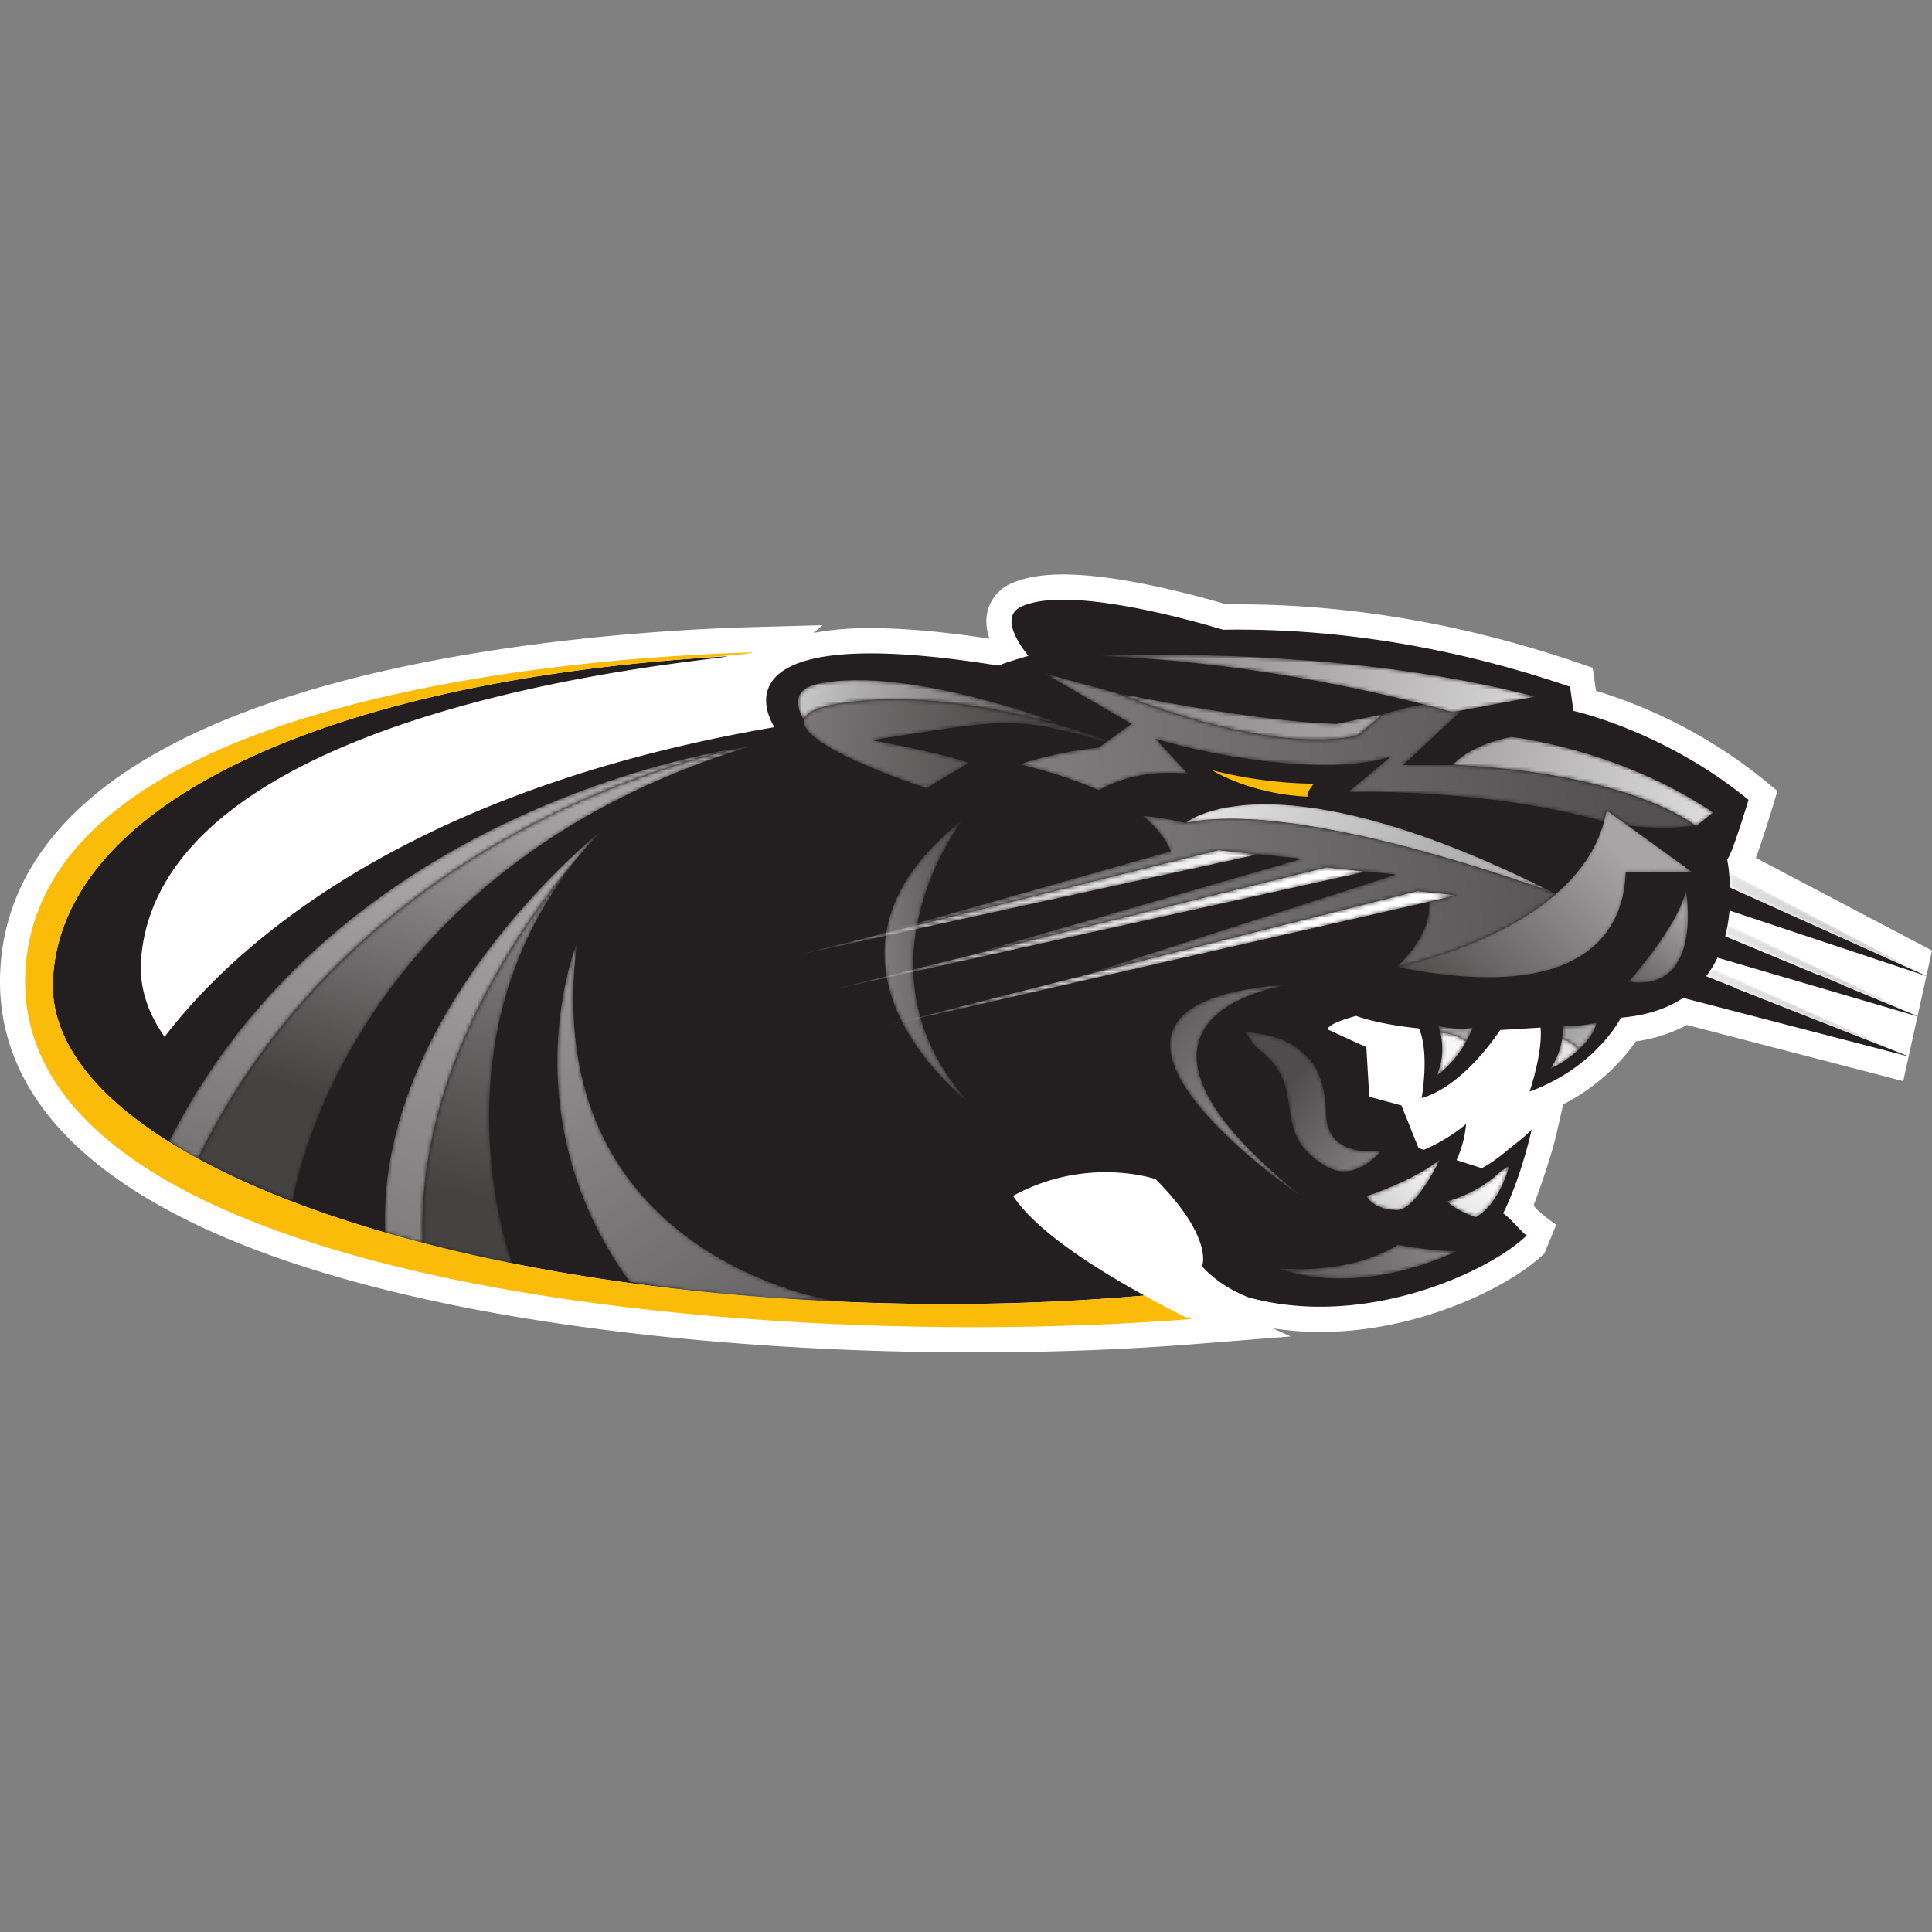 <svg xmlns="http://www.w3.org/2000/svg" fill="none" viewBox="0 0 500 500">
 <rect x="0" y="0" width="500" height="500" fill="#808080" stroke="none"/>
 <g clip-path="url(#1447a)">
  <path fill="#fff" d="m121.89 178.15.63-.29-.63.3Zm-21.74 5.19.3-.09zm396.54 79.82-19.57-8.13 2.72 1.14v-.07l-2.71-1.14-6.37-2.67v.1l-24.29-10.08c.6-2.27.94-4.52 1.13-6.66l51.18 17.02-51.3-26.92c-.23-2.17-.52-3.5-.52-3.5.83.47 5.56-15.25 5.56-15.25-21.83-17.9-45.3-23.02-45.3-23.02l-.9-6.26c-34.86-11.9-65.52-15.14-89.76-14.75-12.7-3.77-40.73-11.08-52.08-6.06-5.45 2.41-1.5 8.87 1.66 12.84-5.08 1.42-7.8 2.5-7.8 2.5-77.26-12.44-57.91 15.94-57.91 15.94C102.49 204.93 59 246.81 42.6 268.33c-4.46-6.33-6.6-13.02-6.1-19.96 5-67.03 150.19-77.42 151.8-78.52a570 570 0 0 0-7.91.51c5.53-.53 13.85-1.08 14.37-1.52-40.8 1.13-185.15 10.55-188.23 83.04-3.47 81.58 190.84 98.29 301.85 89.48l-1.12-.52q.1.29.18.36a338 338 0 0 1-11.26-5.91c-24.02-13.23-31.25-21.65-34-25.8 19.21-10.49 36.9-4.32 36.9-4.32 6.05 6.1 9.19 10.9 10.77 14.5 2.4 5.43 1.24 8.06 1.24 8.06 3.56 3.94 8.07 6.45 11.98 8.02 30.48 8.37 62.74-6.86 72.1-16.08-.38.38-4.37-4.6-6.17-5.66 2.41-4.71 5.44-13.06 7.4-21.7 0 0-1.46 1.6-3.9 3.46-2.6 2-5.2 4.52-9.02 6.55l-6.53-2.08a28 28 0 0 0 2.47-9.36s-4.23 3.86-10.91 6.68l-1.4-.44-4.41-11.03-8.34-2.26-.75-12.82-9.85-4.52c-.76-1.5 7.2-3.57 7.2-3.57 6.63 2.37 16.26 3.23 16.26 3.23 2.81 6.38.7 18.02.7 18.02 11.13-3.16 20.31-17.6 20.31-17.6l10.47-.63c.57 6.64-2.85 16.57-2.85 16.57 17.4-6.44 23.64-19.14 23.64-19.14 6.87-.58 12.1-2.46 16.1-5.12l29.9 7.77 6.9 1.8.1.02-.08-.02-.2.3 4.54.82 17.4 4.52-20.05-8.95-1.48-.66-29.65-13.25a27 27 0 0 1 1.5-2.76z"/>
  <path fill="#fff" d="M261.87 150.93a10.6 10.6 0 0 0-6.28 7.23q-.82 3.32.47 7.12c-11.92-1.8-22.23-2.72-30.7-2.72a78 78 0 0 0-14.79 1.23l2.3-1.99-18.28.5c-18.66.52-66.72 3.02-109.81 15-24.07 6.7-43.31 15.43-57.18 25.97C10.12 216.55.85 232.8.05 251.6-.6 267.1 5 281.2 16.72 293.5c18.58 19.52 52.37 34.4 100.41 44.23 38.68 7.91 86.6 12.27 134.95 12.27 19.88 0 39-.72 56.82-2.13l25.14-2-4.61-2.1q5.98.94 12.25.94c25.78 0 49.46-11.91 58.04-20.37l3.02-7.38q-6.1-4.35-5.75-5.3c1.96-5.09 4.77-13.6 5.75-17.9l1.81-7.96a51.5 51.5 0 0 0 18.81-16.3 40 40 0 0 0 13.23-4.24l55.96 14.53L500 246l-45.6-23.99c.61-1.54 1.2-3.32 1.86-5.31 1.28-3.86 2.42-7.65 2.47-7.81l1.26-4.2-3.37-2.76a129 129 0 0 0-43.58-23.15l-.3-2-.56-3.97-3.77-1.28c-29.43-10.04-59.06-15.13-88.07-15.13q-1.46 0-2.9.02c-10.31-3.02-28.65-7.75-42.3-7.75-5.5 0-9.84.74-13.27 2.26"/>
  <path fill="#fff" d="m446.63 242.17 50.06 21-49.5-23.86z"/>
  <path fill="#231F20" d="m472.4 267.81 21.77 5.65-44.71-17.61v-.09l-7.88-3.12a27 27 0 0 0 2.9-4.8l52.21 15.32-19.57-8.13v-.07l-6.36-2.67v.1l-24.29-10.08c.6-2.27.94-4.52 1.13-6.66l51.18 17.02-50.95-22.94-.35-3.98c-.23-2.17-.52-3.5-.52-3.5.83.47 5.56-15.25 5.56-15.25-21.83-17.9-45.3-23.02-45.3-23.02l-.9-6.26c-34.86-11.9-65.52-15.14-89.76-14.75-12.7-3.77-40.73-11.08-52.08-6.06-5.45 2.41-1.5 8.87 1.66 12.84-5.08 1.42-7.8 2.5-7.8 2.5-77.26-12.44-57.91 15.94-57.91 15.94C102.49 204.93 59 246.81 42.6 268.33c-4.46-6.33-6.6-13.02-6.1-19.96 5-67.03 150.19-77.42 151.8-78.52-98.71 5.6-172.1 36.08-174.6 83.57-2.45 46.36 103.7 84.06 231.64 84.06 17.49 0 34.5-.77 50.84-2.19-24.02-13.23-31.25-21.65-34-25.8 19.21-10.49 36.9-4.32 36.9-4.32 6.05 6.1 9.19 10.9 10.77 14.5 2.4 5.43 1.24 8.06 1.24 8.06 3.56 3.94 8.07 6.45 11.98 8.02 30.48 8.37 62.74-6.86 72.1-16.08-.38.38-4.37-4.6-6.17-5.66 2.41-4.71 5.44-13.06 7.4-21.7 0 0-1.46 1.6-3.9 3.46-2.6 2-5.2 4.52-9.02 6.55l-6.53-2.08a28 28 0 0 0 2.47-9.36s-4.23 3.86-10.91 6.68l-1.4-.44-4.41-11.03-8.34-2.26-.75-12.82-9.85-4.52c-.76-1.5 7.2-3.57 7.2-3.57 6.63 2.37 16.26 3.23 16.26 3.23 2.81 6.38.7 18.02.7 18.02 11.13-3.16 20.31-17.6 20.31-17.6l10.47-.63c.57 6.64-2.85 16.57-2.85 16.57 17.4-6.44 23.64-19.14 23.64-19.14 6.87-.58 12.1-2.46 16.1-5.12l29.9 7.77"/>
  <mask id="1448b" width="16" height="25" x="421" y="230" maskUnits="userSpaceOnUse" style="mask-type:luminance">
   <path fill="#fff" d="M436.3 230.42s4.84 26.45-14.8 23.66c0 0 12.96-14.57 14.8-23.66"/>
  </mask>
  <g mask="url(#1448b)">
   <path fill="url(#1449c)" d="M436.3 230.42s4.84 26.45-14.8 23.66c0 0 12.96-14.57 14.8-23.66"/>
  </g>
  <mask id="1450d" width="77" height="44" x="361" y="209" maskUnits="userSpaceOnUse" style="mask-type:luminance">
   <path fill="#fff" d="m437.72 225.57-17.02.1c-.25 12.14-7.26 35.09-59.27 24.53 0 0 49.18-9.43 54.33-40.53z"/>
  </mask>
  <g mask="url(#1450d)">
   <path fill="url(#1451e)" d="m437.72 225.57-17.02.1c-.25 12.14-7.26 35.09-59.27 24.53 0 0 49.18-9.43 54.33-40.53z"/>
  </g>
  <mask id="1452f" width="96" height="24" x="306" y="208" maskUnits="userSpaceOnUse" style="mask-type:luminance">
   <path fill="#fff" d="M306.83 213s21.74-18.92 95.16 18.03c0 0-65.27-24.53-95.16-18.04Z"/>
  </mask>
  <g mask="url(#1452f)">
   <path fill="url(#1453g)" d="M306.83 213s21.74-18.92 95.16 18.03c0 0-65.27-24.53-95.16-18.04Z"/>
  </g>
  <mask id="1454h" width="16" height="25" x="421" y="230" maskUnits="userSpaceOnUse" style="mask-type:luminance">
   <path fill="#fff" d="M436.3 230.42s4.84 26.45-14.8 23.66c0 0 12.96-14.57 14.8-23.66"/>
  </mask>
  <g mask="url(#1454h)">
   <path fill="url(#1455i)" d="M436.3 230.42s4.84 26.45-14.8 23.66c0 0 12.96-14.57 14.8-23.66"/>
  </g>
  <mask id="1456j" width="36" height="37" x="322" y="267" maskUnits="userSpaceOnUse" style="mask-type:luminance">
   <path fill="#fff" d="M343.48 302c-15.97-8.91-3.87-20.88-18.44-30.92l-2.84-4.06c6.16.64 11.68 1.75 15.84 6.31 0 0 4.97 3.3 5.18 15.06.21 11.75 14.23 9.4 14.23 9.4s-6.5 8.37-13.97 4.2Z"/>
  </mask>
  <g mask="url(#1456j)">
   <path fill="url(#1457k)" d="M343.48 302c-15.97-8.91-3.87-20.88-18.44-30.92l-2.84-4.06c6.16.64 11.68 1.75 15.84 6.31 0 0 4.97 3.3 5.18 15.06.21 11.75 14.23 9.4 14.23 9.4s-6.5 8.37-13.97 4.2Z"/>
  </g>
  <mask id="1458l" width="17" height="15" x="374" y="301" maskUnits="userSpaceOnUse" style="mask-type:luminance">
   <path fill="#fff" d="M374.49 310.9s7.9-1.9 13.67-7.6l2.43-1.67s-2.22 9.6-8.6 13.4c0 0-4.77-1.42-7.5-4.14Z"/>
  </mask>
  <g mask="url(#1458l)">
   <path fill="url(#1459m)" d="M374.49 310.9s7.9-1.9 13.67-7.6l2.43-1.67s-2.22 9.6-8.6 13.4c0 0-4.77-1.42-7.5-4.14Z"/>
  </g>
  <mask id="1460n" width="20" height="14" x="353" y="300" maskUnits="userSpaceOnUse" style="mask-type:luminance">
   <path fill="#fff" d="M361.38 313.2c5.04.17 11.26-13.13 11.26-13.13-6.71 5.5-18.99 9.49-18.99 9.49s1.53 3.41 7.73 3.63Z"/>
  </mask>
  <g mask="url(#1460n)">
   <path fill="url(#1461o)" d="M361.38 313.2c5.04.17 11.26-13.13 11.26-13.13-6.71 5.5-18.99 9.49-18.99 9.49s1.53 3.41 7.73 3.63Z"/>
  </g>
  <mask id="1462p" width="36" height="56" x="302" y="254" maskUnits="userSpaceOnUse" style="mask-type:luminance">
   <path fill="#fff" d="M334.14 254.75s-56.96 7.1 3.05 55.15c0 0-75.26-50.59-3.05-55.15"/>
  </mask>
  <g mask="url(#1462p)">
   <path fill="url(#1463q)" d="M334.14 254.75s-56.96 7.1 3.05 55.15c0 0-75.26-50.59-3.05-55.15"/>
  </g>
  <mask id="1464r" width="51" height="25" x="446" y="239" maskUnits="userSpaceOnUse" style="mask-type:luminance">
   <path fill="#fff" d="m496.69 263.16-50.06-20.99.55-2.86z"/>
  </mask>
  <g mask="url(#1464r)">
   <path fill="url(#1465s)" d="m496.69 263.16-50.06-20.99.55-2.86z"/>
  </g>
  <mask id="1466t" width="54" height="24" x="441" y="250" maskUnits="userSpaceOnUse" style="mask-type:luminance">
   <path fill="#fff" d="m474.1 264.5-1.47-.65-29.65-13.25q-.65 1.05-1.4 2.04l7.88 3.12v.09l44.7 17.61-20.05-8.95Z"/>
  </mask>
  <g mask="url(#1466t)">
   <path fill="url(#1467u)" d="m474.1 264.5-1.47-.65-29.65-13.25q-.65 1.05-1.4 2.04l7.88 3.12v.09l44.7 17.61-20.05-8.95Z"/>
  </g>
  <mask id="1468v" width="47" height="114" x="109" y="214" maskUnits="userSpaceOnUse" style="mask-type:luminance">
   <path fill="#fff" d="M109.41 321.8c-2.4-58.03 46.34-106.9 46.34-106.9-46.85 48.94-23.2 112.17-23.2 112.17s-10.1-1.8-23.14-5.27"/>
  </mask>
  <g mask="url(#1468v)">
   <path fill="url(#1469w)" d="M109.41 321.8c-2.4-58.03 46.34-106.9 46.34-106.9-46.85 48.94-23.2 112.17-23.2 112.17s-10.1-1.8-23.14-5.27"/>
  </g>
  <mask id="1470x" width="73" height="94" x="144" y="243" maskUnits="userSpaceOnUse" style="mask-type:luminance">
   <path fill="#fff" d="M216.03 336.72s-77.1-11.41-66.7-92.8c0 0-17.97 44.15 13.62 87.84 21.57 3.67 40.13 4.97 53.09 4.96Z"/>
  </mask>
  <g mask="url(#1470x)">
   <path fill="url(#1471y)" d="M216.03 336.72s-77.1-11.41-66.7-92.8c0 0-17.97 44.15 13.62 87.84 21.57 3.67 40.13 4.97 53.09 4.96Z"/>
  </g>
  <mask id="1472z" width="144" height="118" x="51" y="193" maskUnits="userSpaceOnUse" style="mask-type:luminance">
   <path fill="#fff" d="M51.24 299.87c44.24-90.54 142.94-106.73 142.94-106.73C88.48 225.38 75.76 310.8 75.76 310.8s-13.12-4.66-24.52-10.93"/>
  </mask>
  <g mask="url(#1472z)">
   <path fill="url(#1473A)" d="M51.24 299.87c44.24-90.54 142.94-106.73 142.94-106.73C88.48 225.38 75.76 310.8 75.76 310.8s-13.12-4.66-24.52-10.93"/>
  </g>
  <mask id="1474B" width="152" height="118" x="43" y="193" maskUnits="userSpaceOnUse" style="mask-type:luminance">
   <path fill="#fff" d="M51.24 299.87c44.24-90.54 142.94-106.73 142.94-106.73S89.06 205.74 43.83 295.29c8.31 6.56 30.55 15.18 30.55 15.18l.03-.17a190 190 0 0 1-23.17-10.43"/>
  </mask>
  <g mask="url(#1474B)">
   <path fill="url(#1475C)" d="M51.24 299.87c44.24-90.54 142.94-106.73 142.94-106.73S89.06 205.74 43.83 295.29c8.31 6.56 30.55 15.18 30.55 15.18l.03-.17a190 190 0 0 1-23.17-10.43"/>
  </g>
  <mask id="1476D" width="69" height="24" x="375" y="190" maskUnits="userSpaceOnUse" style="mask-type:luminance">
   <path fill="#fff" d="M391.1 190.7s27.65 2.99 52.27 19.57l-4.44 3.56s-16.1-13.7-62.97-15.85c0 0 3.6-4.92 15.15-7.29Z"/>
  </mask>
  <g mask="url(#1476D)">
   <path fill="url(#1477E)" d="M391.1 190.7s27.65 2.99 52.27 19.57l-4.44 3.56s-16.1-13.7-62.97-15.85c0 0 3.6-4.92 15.15-7.29Z"/>
  </g>
  <path fill="#FBBC09" d="M338.56 206.18c-.91-.56 1.46-3.35 1.46-3.35a112 112 0 0 1-26.34-3.5s9.6 6.17 24.88 6.85"/>
  <mask id="1478F" width="96" height="24" x="306" y="208" maskUnits="userSpaceOnUse" style="mask-type:luminance">
   <path fill="#fff" d="M306.83 213s21.74-18.92 95.16 18.03c0 0-65.27-24.53-95.16-18.04Z"/>
  </mask>
  <g mask="url(#1478F)">
   <path fill="url(#1479G)" d="M306.83 213s21.74-18.92 95.16 18.03c0 0-65.27-24.53-95.16-18.04Z"/>
  </g>
  <mask id="1480H" width="79" height="23" x="208" y="181" maskUnits="userSpaceOnUse" style="mask-type:luminance">
   <path fill="#fff" d="m239.74 204 11.11-6.59c-9.18-3.05-25.3-5.86-25.3-5.86 33.72-5.08 35.98-6.76 60.2.37l.8-.22s-34.75-13.7-66.21-10.06c-34.6 4.02 14.2 20.62 19.41 22.35Z"/>
  </mask>
  <g mask="url(#1480H)">
   <path fill="url(#1481I)" d="m239.74 204 11.11-6.59c-9.18-3.05-25.3-5.86-25.3-5.86 33.72-5.08 35.98-6.76 60.2.37l.8-.22s-34.75-13.7-66.21-10.06c-34.6 4.02 14.2 20.62 19.41 22.35Z"/>
  </g>
  <mask id="1482J" width="69" height="12" x="206" y="176" maskUnits="userSpaceOnUse" style="mask-type:luminance">
   <path fill="#fff" d="M220.33 181.64c17-1.97 34.94 1.12 47.86 4.38q2.9.58 5.98 1.24s-39.37-15.09-62.44-10.3c-6.93 1.43-5.57 6.2-3.66 9.47.36-2.08 3.82-3.8 12.26-4.79"/>
  </mask>
  <g mask="url(#1482J)">
   <path fill="url(#1483K)" d="M220.33 181.64c17-1.97 34.94 1.12 47.86 4.38q2.9.58 5.98 1.24s-39.37-15.09-62.44-10.3c-6.93 1.43-5.57 6.2-3.66 9.47.36-2.08 3.82-3.8 12.26-4.79"/>
  </g>
  <mask id="1484L" width="23" height="74" x="228" y="212" maskUnits="userSpaceOnUse" style="mask-type:luminance">
   <path fill="#fff" d="M249.13 212.17s-29.66 38.16 1.4 72.98c0 0-47.71-36.46-1.4-72.98"/>
  </mask>
  <g mask="url(#1484L)">
   <path fill="url(#1485M)" d="M249.13 212.17s-29.66 38.16 1.4 72.98c0 0-47.71-36.46-1.4-72.98"/>
  </g>
  <mask id="1486N" width="48" height="9" x="330" y="322" maskUnits="userSpaceOnUse" style="mask-type:luminance">
   <path fill="#fff" d="M361.81 322.18s10.93 2 15.41 1.5c0 0-24.23 12.57-46.72 4.5 0 0 17.4 2.3 31.31-6"/>
  </mask>
  <g mask="url(#1486N)">
   <path fill="url(#1487O)" d="M361.81 322.18s10.93 2 15.41 1.5c0 0-24.23 12.57-46.72 4.5 0 0 17.4 2.3 31.31-6"/>
  </g>
  <mask id="1488P" width="70" height="13" x="288" y="179" maskUnits="userSpaceOnUse" style="mask-type:luminance">
   <path fill="#fff" d="M288.83 179.31s39.76 16.51 62.62 11.01l6.47-5.5-11.93 2.5s-16.63.13-57.16-8Z"/>
  </mask>
  <g mask="url(#1488P)">
   <path fill="url(#1489Q)" d="M288.83 179.31s39.76 16.51 62.62 11.01l6.47-5.5-11.93 2.5s-16.63.13-57.16-8Z"/>
  </g>
  <path fill="#FBBC09" d="M307.27 340.84q.1.29.18.36a343 343 0 0 1-11.27-5.91 587 587 0 0 1-50.83 2.19c-127.93 0-234.1-37.7-231.65-84.06 2.44-46.21 72-76.32 166.7-83.06 5.53-.53 13.85-1.08 14.37-1.52-40.8 1.13-185.15 10.55-188.23 83.04-3.47 81.58 190.84 98.29 301.85 89.48z"/>
  <mask id="1490R" width="57" height="108" x="99" y="214" maskUnits="userSpaceOnUse" style="mask-type:luminance">
   <path fill="#fff" d="M155.75 214.9S97.4 261.05 99.66 318.97a357 357 0 0 0 9.75 2.68c-2.31-57.96 46.34-106.75 46.34-106.75"/>
  </mask>
  <g mask="url(#1490R)">
   <path fill="url(#1491S)" d="M155.75 214.9S97.4 261.05 99.66 318.97a357 357 0 0 0 9.75 2.68c-2.31-57.96 46.34-106.75 46.34-106.75"/>
  </g>
  <mask id="1492T" width="120" height="29" x="206" y="219" maskUnits="userSpaceOnUse" style="mask-type:luminance">
   <path fill="#fff" d="m206.02 247.26 119.53-26.15-10.24-1.12L206 247.26Z"/>
  </mask>
  <g mask="url(#1492T)">
   <path fill="url(#1493U)" d="m206.02 247.26 119.53-26.15-10.24-1.12L206 247.26Z"/>
  </g>
  <mask id="1494V" width="141" height="33" x="213" y="224" maskUnits="userSpaceOnUse" style="mask-type:luminance">
   <path fill="#fff" d="m213.29 256.61 140.23-31.05-10.25-1.11z"/>
  </mask>
  <g mask="url(#1494V)">
   <path fill="url(#1495W)" d="m213.29 256.61 140.23-31.05-10.25-1.11z"/>
  </g>
  <mask id="1496X" width="151" height="36" x="227" y="230" maskUnits="userSpaceOnUse" style="mask-type:luminance">
   <path fill="#fff" d="m227.03 265.96 150.03-34.26-10.25-1.11z"/>
  </mask>
  <g mask="url(#1496X)">
   <path fill="url(#1497Y)" d="m227.03 265.96 150.03-34.26-10.25-1.11z"/>
  </g>
  <mask id="1498Z" width="9" height="12" x="371" y="267" maskUnits="userSpaceOnUse" style="mask-type:luminance">
   <path fill="#fff" d="M371.83 278.36s4.35-2.89 7.65-8.87a12.7 12.7 0 0 0-6.76-2.26 17.5 17.5 0 0 1-.89 11.13"/>
  </mask>
  <g mask="url(#1498Z)">
   <path fill="url(#1499aa)" d="M371.83 278.36s4.35-2.89 7.65-8.87a12.7 12.7 0 0 0-6.76-2.26 17.5 17.5 0 0 1-.89 11.13"/>
  </g>
  <mask id="1500ab" width="10" height="5" x="372" y="265" maskUnits="userSpaceOnUse" style="mask-type:luminance">
   <path fill="#fff" d="M372.16 265.5s.28.64.56 1.73c1.3.04 4.08.38 6.76 2.26q.91-1.62 1.67-3.55s-3 .86-8.99-.43Z"/>
  </mask>
  <g mask="url(#1500ab)">
   <path fill="url(#1501ac)" d="M372.16 265.5s.28.64.56 1.73c1.3.04 4.08.38 6.76 2.26q.91-1.62 1.67-3.55s-3 .86-8.99-.43Z"/>
  </g>
  <mask id="1502ad" width="10" height="8" x="404" y="264" maskUnits="userSpaceOnUse" style="mask-type:luminance">
   <path fill="#fff" d="M413.26 264.65s-4.06 1.07-8.77.86c0 0 .05 1.34-.24 3.26a11.4 11.4 0 0 1 4.44 2.77c1.98-1.86 3.78-4.18 4.57-6.9Z"/>
  </mask>
  <g mask="url(#1502ad)">
   <path fill="url(#1503ae)" d="M413.26 264.65s-4.06 1.07-8.77.86c0 0 .05 1.34-.24 3.26a11.4 11.4 0 0 1 4.44 2.77c1.98-1.86 3.78-4.18 4.57-6.9Z"/>
  </g>
  <mask id="1504af" width="8" height="9" x="401" y="268" maskUnits="userSpaceOnUse" style="mask-type:luminance">
   <path fill="#fff" d="M404.25 268.77a18 18 0 0 1-3.07 7.87s4.02-1.83 7.51-5.1a11 11 0 0 0-4.44-2.77"/>
  </mask>
  <g mask="url(#1504af)">
   <path fill="url(#1505ag)" d="M404.25 268.77a18 18 0 0 1-3.07 7.87s4.02-1.83 7.51-5.1a11 11 0 0 0-4.44-2.77"/>
  </g>
  <mask id="1506ah" width="3" height="2" x="439" y="212" maskUnits="userSpaceOnUse" style="mask-type:luminance">
   <path fill="#fff" d="m439.58 213.35 1.44-.27-.42-.55z"/>
  </mask>
  <g mask="url(#1506ah)">
   <path fill="url(#1507ai)" d="m439.58 213.35 1.44-.27-.42-.55z"/>
  </g>
  <mask id="1508aj" width="77" height="44" x="361" y="209" maskUnits="userSpaceOnUse" style="mask-type:luminance">
   <path fill="#fff" d="m437.72 225.57-17.02.1c-.25 12.14-7.26 35.09-59.27 24.53 0 0 49.18-9.43 54.33-40.53z"/>
  </mask>
  <g mask="url(#1508aj)">
   <path fill="url(#1509ak)" d="m437.72 225.57-17.02.1c-.25 12.14-7.26 35.09-59.27 24.53 0 0 49.18-9.43 54.33-40.53z"/>
  </g>
  <mask id="1510al" width="176" height="41" x="263" y="174" maskUnits="userSpaceOnUse" style="mask-type:luminance">
   <path fill="#fff" d="m415.76 209.67 5.54 4c4.96.57 11.53.92 17.32-.09-2.46-1.87-19.54-13.62-62.66-15.6h-12.82l15.19-14.13-2.52.47s-2.55-.77-7.15-1.97c-3.52.34-6.93 1.44-10.78 2.5l-6.43 5.47c-22.86 5.5-62.62-11-62.62-11l-18.4-5 22.37 13-7.9 5.72-.4.4c-12.51 1.44-19.76 4.12-19.76 4.12l-1 .26a117 117 0 0 1 20.63 6.7c5.09-2.91 12.56-5.23 23.03-4.29l-8.33-9.04s20.93 6.65 44.45 6.84c0 0 10.75-.06 16.5-2.32L348.9 205s34.5-1.28 66.23 7.61q.39-1.43.64-2.93Z"/>
  </mask>
  <g mask="url(#1510al)">
   <path fill="url(#1511am)" d="m415.76 209.67 5.54 4c4.96.57 11.53.92 17.32-.09-2.46-1.87-19.54-13.62-62.66-15.6h-12.82l15.19-14.13-2.52.47s-2.55-.77-7.15-1.97c-3.52.34-6.93 1.44-10.78 2.5l-6.43 5.47c-22.86 5.5-62.62-11-62.62-11l-18.4-5 22.37 13-7.9 5.72-.4.4c-12.51 1.44-19.76 4.12-19.76 4.12l-1 .26a117 117 0 0 1 20.63 6.7c5.09-2.91 12.56-5.23 23.03-4.29l-8.33-9.04s20.93 6.65 44.45 6.84c0 0 10.75-.06 16.5-2.32L348.9 205s34.5-1.28 66.23 7.61q.39-1.43.64-2.93Z"/>
  </g>
  <mask id="1512an" width="181" height="42" x="222" y="211" maskUnits="userSpaceOnUse" style="mask-type:luminance">
   <path fill="#fff" d="M361.43 250.2s25-4.8 41.2-18.82l-.64-.35s-65.27-24.53-95.16-18.04c0 0-4.66-1.3-11.15-1.86 3.33 2.64 5.94 5.69 7.3 9.18l-80.17 22.74.59-.13L315.3 220l10.1 1.1.2-.04 11.3 1.2-85.71 24.78 8.43-1.88 83.65-20.7 6.24.68h.04l11.75 1.2-81.93 26.39 87.44-22.13 10.25 1.1-7.27 1.67c.98 8.93-8.36 16.83-8.36 16.83"/>
  </mask>
  <g mask="url(#1512an)">
   <path fill="url(#1513ao)" d="M361.43 250.2s25-4.8 41.2-18.82l-.64-.35s-65.27-24.53-95.16-18.04c0 0-4.66-1.3-11.15-1.86 3.33 2.64 5.94 5.69 7.3 9.18l-80.17 22.74.59-.13L315.3 220l10.1 1.1.2-.04 11.3 1.2-85.71 24.78 8.43-1.88 83.65-20.7 6.24.68h.04l11.75 1.2-81.93 26.39 87.44-22.13 10.25 1.1-7.27 1.67c.98 8.93-8.36 16.83-8.36 16.83"/>
  </g>
  <mask id="1514ap" width="52" height="28" x="447" y="225" maskUnits="userSpaceOnUse" style="mask-type:luminance">
   <path fill="#fff" d="m498.78 252.67-50.95-22.94-.35-3.98z"/>
  </mask>
  <g mask="url(#1514ap)">
   <path fill="url(#1515aq)" d="m498.78 252.67-50.95-22.94-.35-3.98z"/>
  </g>
  <mask id="1516ar" width="114" height="16" x="284" y="169" maskUnits="userSpaceOnUse" style="mask-type:luminance">
   <path fill="#fff" d="M284.28 169.72s61.52-3.02 113.04 10.57l-10.82 2.03-10.7 2s-41.5-12.59-91.52-14.6"/>
  </mask>
  <g mask="url(#1516ar)">
   <path fill="url(#1517as)" d="M284.28 169.72s61.52-3.02 113.04 10.57l-10.82 2.03-10.7 2s-41.5-12.59-91.52-14.6"/>
  </g>
 </g>
 <defs>
  <linearGradient id="1449c" x1="207.97" x2="429.48" y1="288.92" y2="269.77" gradientUnits="userSpaceOnUse">
   <stop stop-color="#A7A5A6"/>
   <stop offset="1" stop-color="#444141"/>
  </linearGradient>
  <linearGradient id="1451e" x1="471.61" x2="362.3" y1="217" y2="294.09" gradientUnits="userSpaceOnUse">
   <stop stop-color="#A7A5A6"/>
   <stop offset="1" stop-color="#444141"/>
  </linearGradient>
  <linearGradient id="1453g" x1="304.25" x2="365.08" y1="217.18" y2="270.75" gradientUnits="userSpaceOnUse">
   <stop stop-color="#E7E6E6"/>
   <stop offset="1" stop-color="#B3B2B2"/>
  </linearGradient>
  <linearGradient id="1455i" x1="433.33" x2="414" y1="233.44" y2="263.38" gradientUnits="userSpaceOnUse">
   <stop stop-color="#A7A5A6"/>
   <stop offset="1" stop-color="#444141"/>
  </linearGradient>
  <linearGradient id="1457k" x1="388.62" x2="332.1" y1="327.14" y2="282.9" gradientUnits="userSpaceOnUse">
   <stop stop-color="#C8C7C7"/>
   <stop offset="1" stop-color="#4F4C4D"/>
  </linearGradient>
  <linearGradient id="1459m" x1="384.11" x2="316.93" y1="306.88" y2="391.8" gradientUnits="userSpaceOnUse">
   <stop stop-color="#F7F7F7"/>
   <stop offset="1" stop-color="#3B3839"/>
  </linearGradient>
  <linearGradient id="1461o" x1="371.11" x2="314.86" y1="301.46" y2="372.56" gradientUnits="userSpaceOnUse">
   <stop stop-color="#F7F7F7"/>
   <stop offset="1" stop-color="#3B3839"/>
  </linearGradient>
  <linearGradient id="1463q" x1="337.75" x2="279" y1="308.45" y2="258.44" gradientUnits="userSpaceOnUse">
   <stop stop-color="#A7A5A6"/>
   <stop offset="1" stop-color="#444141"/>
  </linearGradient>
  <linearGradient id="1465s" x1="447.9" x2="497.34" y1="251.24" y2="251.24" gradientUnits="userSpaceOnUse">
   <stop stop-color="#E7E6E6"/>
   <stop offset="1" stop-color="#B3B2B2"/>
  </linearGradient>
  <linearGradient id="1467u" x1="444.07" x2="493.82" y1="262.03" y2="262.03" gradientUnits="userSpaceOnUse">
   <stop stop-color="#E7E6E6"/>
   <stop offset="1" stop-color="#B3B2B2"/>
  </linearGradient>
  <linearGradient id="1469w" x1="136.65" x2="103.58" y1="190.52" y2="305.81" gradientUnits="userSpaceOnUse">
   <stop stop-color="#A7A5A6"/>
   <stop offset="1" stop-color="#444141"/>
  </linearGradient>
  <linearGradient id="1471y" x1="136.23" x2="260.15" y1="208.59" y2="396.92" gradientUnits="userSpaceOnUse">
   <stop stop-color="#A7A5A6"/>
   <stop offset="1" stop-color="#444141"/>
  </linearGradient>
  <linearGradient id="1473A" x1="140.14" x2="115.36" y1="207.1" y2="293.48" gradientUnits="userSpaceOnUse">
   <stop stop-color="#A7A5A6"/>
   <stop offset="1" stop-color="#444141"/>
  </linearGradient>
  <linearGradient id="1475C" x1="128.28" x2="66.98" y1="231.25" y2="404.25" gradientUnits="userSpaceOnUse">
   <stop stop-color="#A7A5A6"/>
   <stop offset="1" stop-color="#444141"/>
  </linearGradient>
  <linearGradient id="1477E" x1="455.78" x2="351.02" y1="202.89" y2="189.1" gradientUnits="userSpaceOnUse">
   <stop stop-color="#E7E6E6"/>
   <stop offset="1" stop-color="#8F8D8D"/>
  </linearGradient>
  <linearGradient id="1479G" x1="301.47" x2="353.78" y1="217.91" y2="249.12" gradientUnits="userSpaceOnUse">
   <stop stop-color="#E7E6E6"/>
   <stop offset="1" stop-color="#B3B2B2"/>
  </linearGradient>
  <linearGradient id="1481I" x1="151.44" x2="273.55" y1="191.83" y2="202.97" gradientUnits="userSpaceOnUse">
   <stop stop-color="#A7A5A6"/>
   <stop offset="1" stop-color="#444141"/>
  </linearGradient>
  <linearGradient id="1483K" x1="209.42" x2="280.9" y1="181.55" y2="198.07" gradientUnits="userSpaceOnUse">
   <stop stop-color="#C4C3C3"/>
   <stop offset="1" stop-color="#444141"/>
  </linearGradient>
  <linearGradient id="1485M" x1="210.1" x2="260.43" y1="278.7" y2="274.35" gradientUnits="userSpaceOnUse">
   <stop stop-color="#A7A5A6"/>
   <stop offset="1" stop-color="#444141"/>
  </linearGradient>
  <linearGradient id="1487O" x1="405.94" x2="323.17" y1="325.84" y2="356.8" gradientUnits="userSpaceOnUse">
   <stop stop-color="#A7A5A6"/>
   <stop offset="1" stop-color="#444141"/>
  </linearGradient>
  <linearGradient id="1489Q" x1="359.06" x2="111.83" y1="185.48" y2="167.56" gradientUnits="userSpaceOnUse">
   <stop stop-color="#A7A5A6"/>
   <stop offset="1" stop-color="#444141"/>
  </linearGradient>
  <linearGradient id="1491S" x1="131.12" x2="44.77" y1="222.3" y2="466.01" gradientUnits="userSpaceOnUse">
   <stop stop-color="#A7A5A6"/>
   <stop offset="1" stop-color="#444141"/>
  </linearGradient>
  <linearGradient id="1493U" x1="334.2" x2="216.41" y1="232.76" y2="262.23" gradientUnits="userSpaceOnUse">
   <stop stop-color="#fff"/>
   <stop offset="1" stop-color="#B3B2B2"/>
  </linearGradient>
  <linearGradient id="1495W" x1="336.84" x2="219.05" y1="239.86" y2="269.32" gradientUnits="userSpaceOnUse">
   <stop stop-color="#fff"/>
   <stop offset="1" stop-color="#B3B2B2"/>
  </linearGradient>
  <linearGradient id="1497Y" x1="339.67" x2="221.85" y1="247.77" y2="277.25" gradientUnits="userSpaceOnUse">
   <stop stop-color="#fff"/>
   <stop offset="1" stop-color="#B3B2B2"/>
  </linearGradient>
  <linearGradient id="1499aa" x1="375.65" x2="408.59" y1="269.44" y2="191.48" gradientUnits="userSpaceOnUse">
   <stop stop-color="#F7F7F7"/>
   <stop offset="1" stop-color="#3B3839"/>
  </linearGradient>
  <linearGradient id="1501ac" x1="408.87" x2="353.28" y1="271.36" y2="235.49" gradientUnits="userSpaceOnUse">
   <stop stop-color="#F7F7F7"/>
   <stop offset="1" stop-color="#3B3839"/>
  </linearGradient>
  <linearGradient id="1503ae" x1="445.66" x2="370.53" y1="284.68" y2="224.01" gradientUnits="userSpaceOnUse">
   <stop stop-color="#F7F7F7"/>
   <stop offset="1" stop-color="#3B3839"/>
  </linearGradient>
  <linearGradient id="1505ag" x1="402.26" x2="437.6" y1="280.72" y2="197.08" gradientUnits="userSpaceOnUse">
   <stop stop-color="#F7F7F7"/>
   <stop offset="1" stop-color="#3B3839"/>
  </linearGradient>
  <linearGradient id="1507ai" x1="-1177.56" x2="364.01" y1="290.53" y2="56.98" gradientUnits="userSpaceOnUse">
   <stop stop-color="#EBEBEB"/>
   <stop offset="1" stop-color="#535051"/>
  </linearGradient>
  <linearGradient id="1509ak" x1="423.62" x2="375.72" y1="225.63" y2="273.83" gradientUnits="userSpaceOnUse">
   <stop stop-color="#A7A5A6"/>
   <stop offset="1" stop-color="#444141"/>
  </linearGradient>
  <linearGradient id="1511am" x1="-112.63" x2="415.91" y1="196.36" y2="150.66" gradientUnits="userSpaceOnUse">
   <stop stop-color="#EBEBEB"/>
   <stop offset="1" stop-color="#535051"/>
  </linearGradient>
  <linearGradient id="1513ao" x1="-109.7" x2="418.83" y1="233.88" y2="188.19" gradientUnits="userSpaceOnUse">
   <stop stop-color="#EBEBEB"/>
   <stop offset="1" stop-color="#535051"/>
  </linearGradient>
  <linearGradient id="1515aq" x1="446.8" x2="497.18" y1="239.21" y2="239.21" gradientUnits="userSpaceOnUse">
   <stop stop-color="#E7E6E6"/>
   <stop offset="1" stop-color="#B3B2B2"/>
  </linearGradient>
  <linearGradient id="1517as" x1="417.66" x2="310.15" y1="177.2" y2="148.5" gradientUnits="userSpaceOnUse">
   <stop stop-color="#E7E6E6"/>
   <stop offset="1" stop-color="#8F8D8D"/>
  </linearGradient>
  <clipPath id="1447a">
   <path fill="#fff" d="M0 0h500v500H0z"/>
  </clipPath>
 </defs>
</svg>
